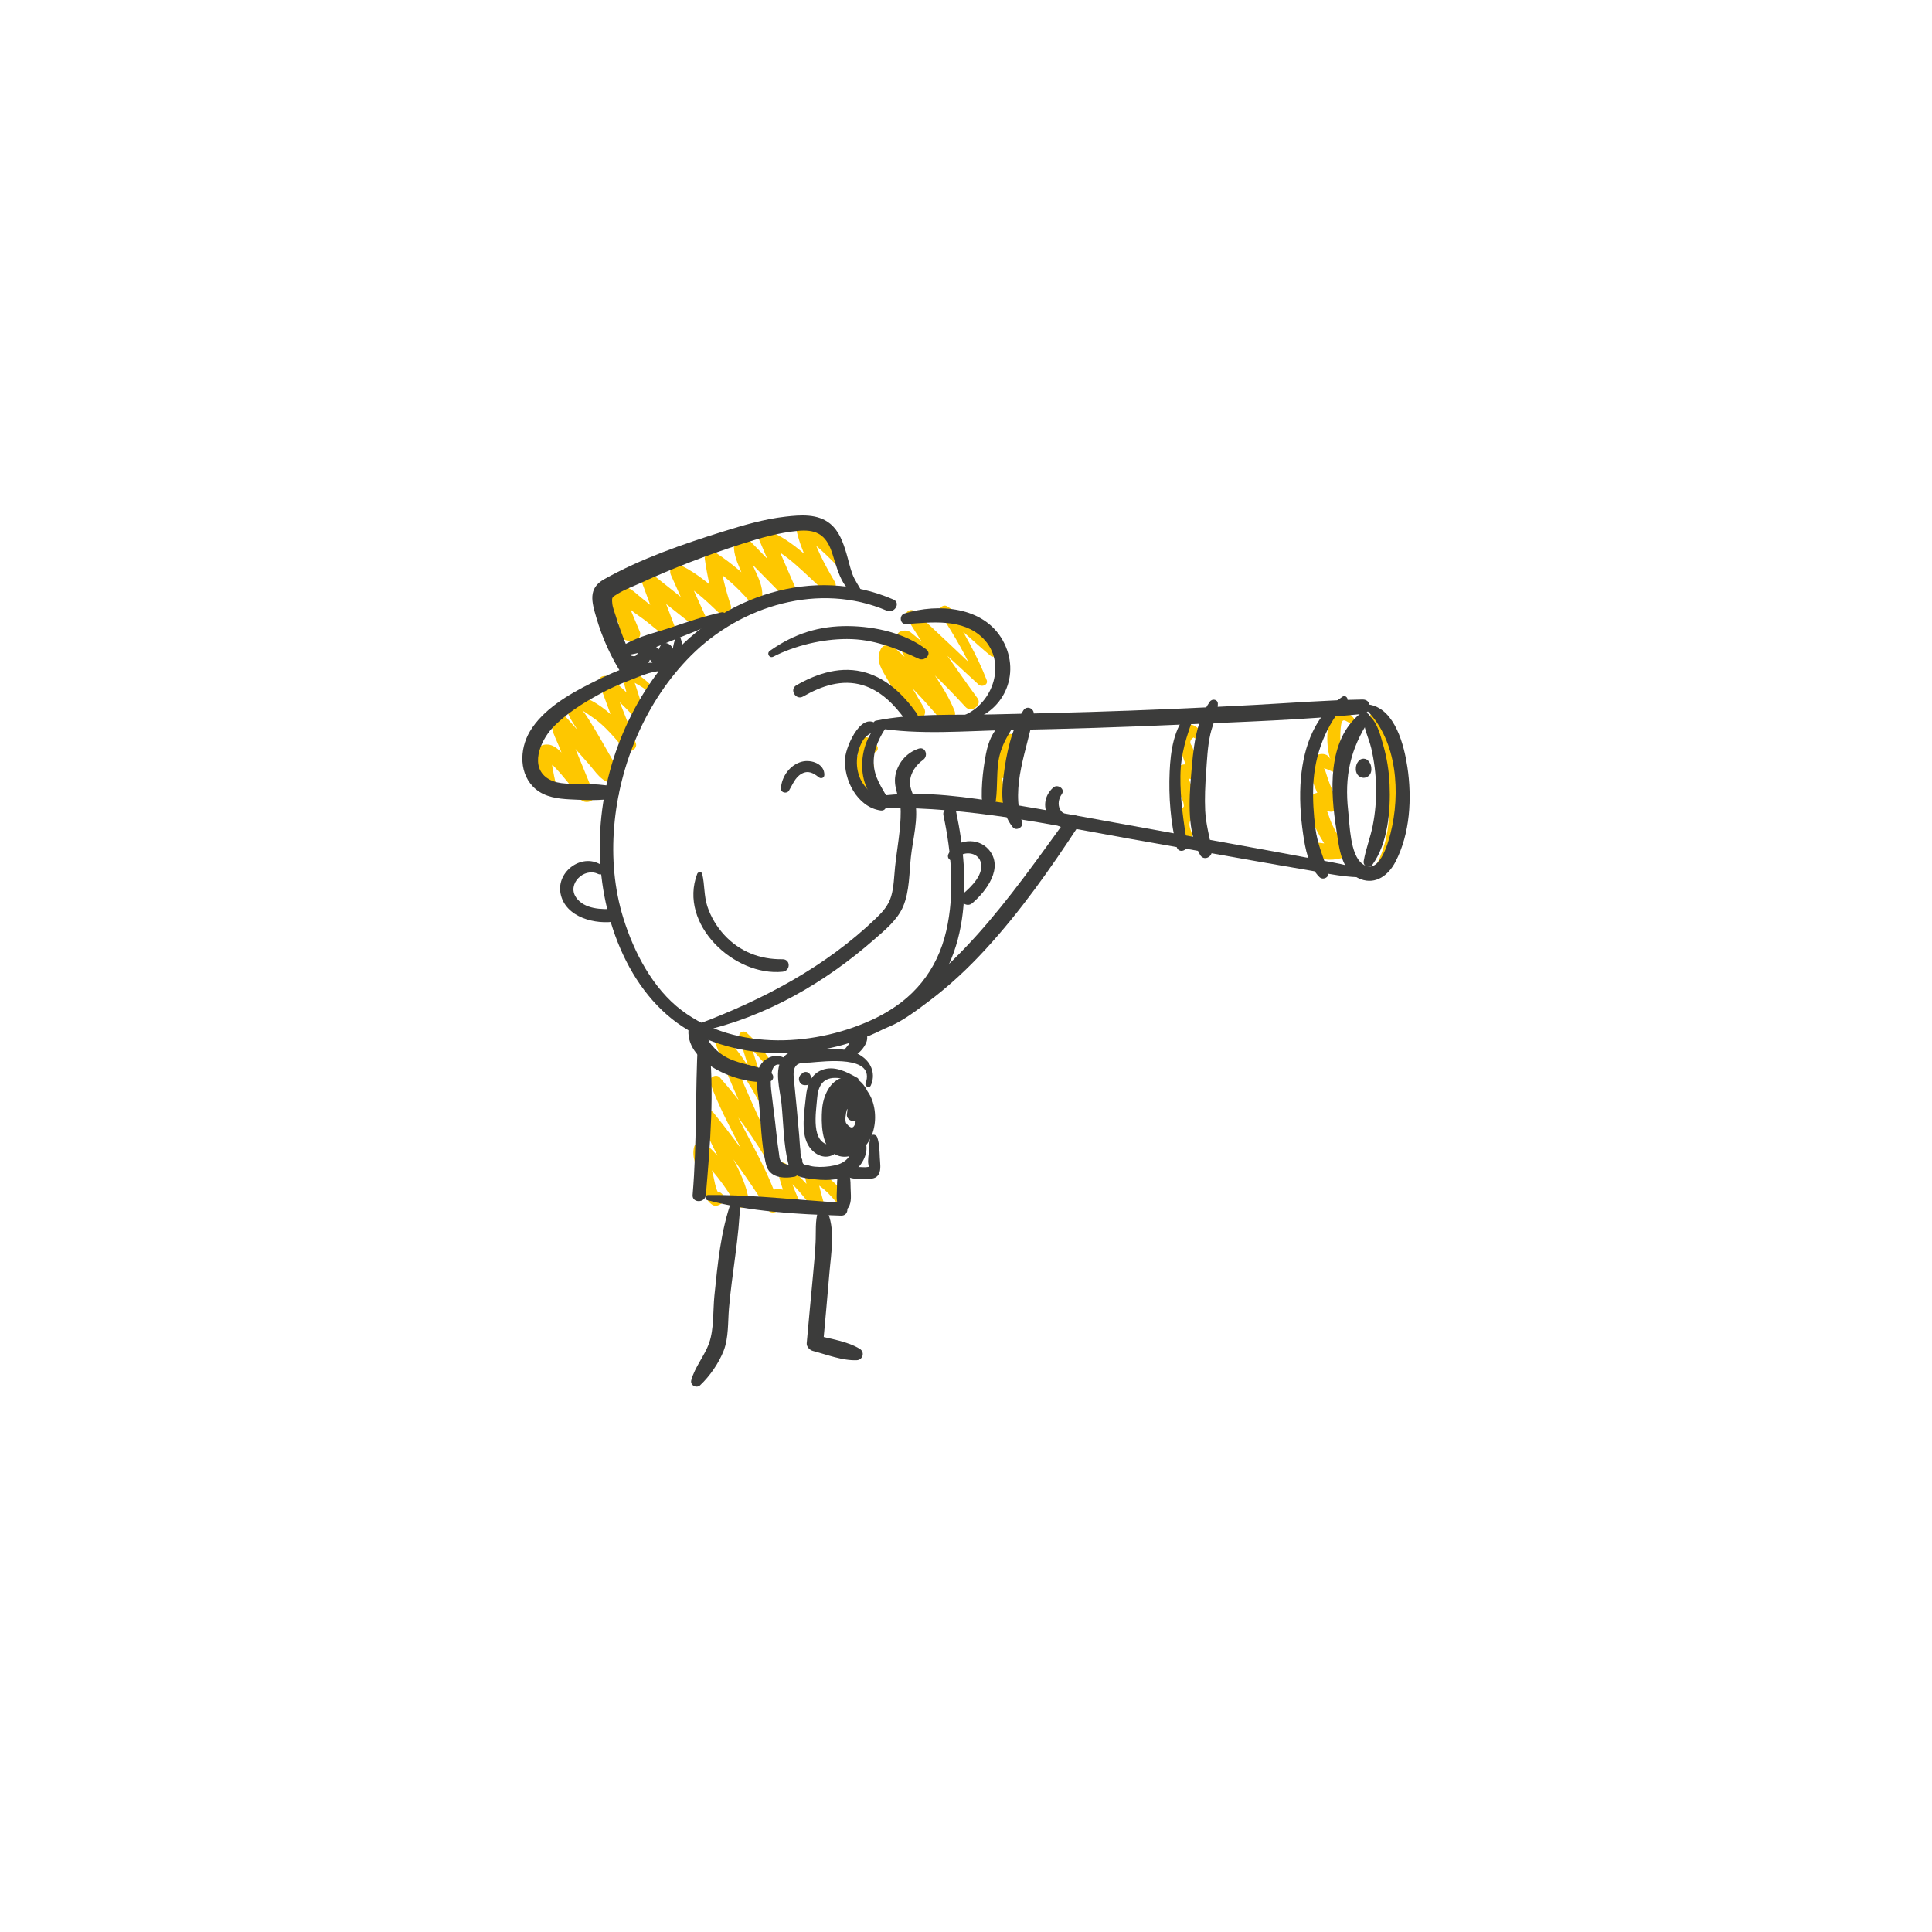 <?xml version="1.0" encoding="UTF-8"?>
<svg xmlns="http://www.w3.org/2000/svg" xmlns:xlink="http://www.w3.org/1999/xlink" version="1.1" id="Ebene_1" x="0px" y="0px" width="800px" height="800px" viewBox="0 0 800 800" xml:space="preserve">
<rect fill="none" width="800" height="800"></rect>
<g>
	<g>
		<path fill="#FEC700" d="M569.046,296.081c7.444,7.561,8.441,20,9.75,30.013c1.527,11.683,1.25,24.764-5.606,34.867    c-1.457,2.147-4.821,0.27-3.589-2.077c5.137-9.782,6.286-19.888,5.221-30.802c-0.91-9.325-1.462-22.628-7.519-30.313    C566.344,296.553,567.917,294.935,569.046,296.081L569.046,296.081z"></path>
	</g>
	<g>
		<path fill="#FEC700" d="M560.268,300.3c-3.49-2.115-4.654-3.612-5.105,1.135c-0.237,2.489-0.26,5.06,0.016,7.547    c0.327,2.939,2.581,7.02,0.128,9.543c-2.572,2.645-4.423,0.091-6.972-0.335c-0.762-0.127-0.055-0.449,0.444,0.973    c0.419,1.193,0.745,2.421,1.168,3.615c1.081,3.052,2.423,5.98,3.9,8.858c1.398,2.725-1.476,5.571-4.199,4.081    c-1.596-0.16-2.036-0.713-1.32-1.66c0.393-1.331,0.673-0.992,0.839,1.017c0.931,1.918,1.432,4.165,2.337,6.114    c1.561,3.364,3.503,6.472,5.691,9.459c1.264,1.726-0.071,4.278-1.967,4.744c-4.32,1.062-8.668,0.923-12.029-2.237    c-1.521-1.43-0.452-4.574,1.806-4.332c2.905,0.312,5.508,1.005,8.432,0.292c-0.656,1.581-1.312,3.163-1.967,4.744    c-3.889-5.333-9.332-13.832-9.192-20.785c0.143-7.108,6.421-4.871,10.456-2.538c-1.4,1.36-2.799,2.721-4.199,4.081    c-2.416-4.998-6.997-13.001-5.634-18.713c0.461-1.932,1.832-3.352,3.786-3.642c0.888-0.132,1.821-0.04,2.625,0.352    c1.51,0.736,2.155,3.193,1.576,1.686c-1.711-4.453-2.076-14.958,1.256-18.822c3.148-3.651,7.608,0.614,9.643,3.348    C562.474,299.747,561.148,300.833,560.268,300.3L560.268,300.3z"></path>
	</g>
	<g>
		<path fill="#FEC700" d="M494.23,305.351c-1.555,1.008-1.769,2.214-0.642,3.619c0.467,1.243,0.937,2.485,1.41,3.725    c0.946,2.482,1.905,4.958,2.87,7.433c0.706,1.81-1.456,3.84-3.229,3.178c0.871,0.326-2.727-0.937-2.364-1.152    c-0.201,0.119,1.318,3.984,1.42,4.263c0.885,2.424,2.607,5.003,2.907,7.595c0.167,1.441-0.058,2.92-1.153,4.01    c-0.537,0.535-1.72,0.658-2.158,1.167c-1.541,1.789-0.369,3.993,0.163,5.852c0.642,2.24-2.354,3.918-3.947,2.215    c-2.53-2.704-4.165-6.386-2.472-10.008c0.65-1.391,2.436-1.971,3-3.066c0.669-1.299,0.25,0.867,0.076-1.294    c-0.094-1.17-1.258-3.113-1.636-4.176c-1.046-2.935-3.331-7.638-1.002-10.556c2.556-3.202,6.282-0.977,9.168,0.41    c-1.296,0.968-2.592,1.937-3.888,2.905c-1.545-4.336-3.325-8.696-4.584-13.126c-0.636-2.239-1.059-4.583,0.573-6.542    c2.723-3.268,7.285-1.748,8.605,1.801C498.022,305.412,495.447,306.577,494.23,305.351L494.23,305.351z"></path>
	</g>
	<g>
		<path fill="#FEC700" d="M420.011,308.097c-0.904,0.907-1.807,1.814-2.711,2.721c0.169,0.842,0.338,1.684,0.507,2.526    c0.169,0.58,1.415,2.837,1.594,3.988c0.216,1.39,0.384,2.2-0.634,3.435c-1.825,2.214-4.685,1.583-6.742,0.055    c1.201-0.299,2.401-0.598,3.602-0.897c-1.775,2.511,1.324,9.592,1.349,12.703c0.016,1.996-3.004,2.928-3.926,1.022    c-2.076-4.293-5.077-11.967-1.986-16.365c0.747-1.062,2.405-1.781,3.602-0.897c-0.684,0.895-1.098,0.905-1.241,0.029    c-0.196-0.59-0.391-1.179-0.587-1.769c-0.315-1.134-0.638-2.605-0.646-3.825c-0.015-2.085,0.421-4.268,2.073-5.697    c2.29-1.979,6.501-1.792,7.163,1.576C421.593,307.542,420.9,308.347,420.011,308.097L420.011,308.097z"></path>
	</g>
	<g>
		<path fill="#FEC700" d="M360.969,311.016c-0.461-0.511-0.892-1.046-1.293-1.605c0.218,0.797,0.439,1.594,0.662,2.389    c0.447,1.592,0.907,3.18,1.373,4.767c0.712,2.426-1.939,3.798-3.903,2.916c-1.122-0.504-2.244-1.007-3.366-1.51    c1.397-0.784,2.793-1.567,4.19-2.351c0.327,3.473,1.692,6.412,2.791,9.671c0.748,2.216-2.147,3.325-3.633,2.038    c-3.378-2.925-4.588-7.349-4.741-11.704c-0.078-2.205,2.411-3.296,4.19-2.351c1.08,0.574,2.16,1.148,3.241,1.721    c-1.301,0.972-2.602,1.944-3.902,2.916c-0.68-3.003-3.445-9.226-0.438-11.706c2.935-2.42,6.039,0.325,7.222,3.026    C363.995,310.681,362.173,312.43,360.969,311.016L360.969,311.016z"></path>
	</g>
	<g>
		<path fill="#FEC700" d="M318.099,442.306c-3.49-4.404-7.225-8.547-11.478-12.226c1-0.561,1.999-1.122,2.999-1.683    c2.934,9.402,5.744,18.858,8.87,28.198c0.634,1.893-2.283,3.001-3.212,1.296c-5.253-9.643-10.885-18.972-19.042-26.47    c1.231-0.691,2.462-1.381,3.693-2.072c7.139,17.833,14.683,35.376,23.459,52.476c1.29,2.514-2.439,4.581-3.81,2.138    c-6.982-12.451-15.311-23.947-24.886-34.535c1.331-0.747,2.661-1.493,3.992-2.24c6.615,17.893,18.223,33.449,23.886,51.754    c0.895,2.894-3.248,4.307-4.758,1.92c-8.012-12.659-16.716-24.833-26.148-36.474c1.485-0.833,2.971-1.667,4.456-2.5    c2.626,12.671,12.129,22.46,13.983,35.439c0.424,2.965-4.093,3.66-5.387,1.403c-4.506-7.865-9.965-14.838-16.539-21.08    c1.618-0.411,3.235-0.821,4.853-1.232c-0.709,2.501,1.354,6.739,2.025,9.063c0.493,1.707,1.279,7.75,2.715,8.708    c-0.938-0.009-1.876-0.018-2.814-0.026c0.229-0.121,0.457-0.242,0.686-0.363c3.106-1.641,5.995,3.038,2.822,4.752    c-0.228,0.123-0.455,0.246-0.683,0.369c-0.842,0.455-1.986,0.515-2.814-0.026c-3.558-2.328-3.969-7.186-5.109-11.003    c-1.205-4.034-3.597-8.737-2.437-12.975c0.592-2.161,3.291-2.688,4.853-1.232c6.962,6.491,12.804,13.929,17.433,22.246    c-1.796,0.468-3.591,0.935-5.387,1.403c-1.603-12.312-10.861-21.969-13.34-34.096c-0.481-2.354,2.67-4.717,4.456-2.5    c9.681,12.016,18.656,24.541,26.873,37.603c-1.586,0.64-3.172,1.28-4.758,1.92c-5.592-18.254-17.079-33.917-23.472-51.863    c-0.798-2.241,2.474-3.961,3.992-2.24c9.692,10.982,18.119,22.914,25.316,35.67c-1.27,0.713-2.54,1.425-3.81,2.138    c-8.948-17.323-17.226-35.165-23.909-53.496c-0.79-2.166,2.235-3.495,3.693-2.072c8.148,7.957,13.494,17.917,18.952,27.793    c-1.071,0.432-2.141,0.864-3.212,1.296c-3.181-9.344-6.303-18.662-8.941-28.179c-0.494-1.784,1.734-2.849,2.999-1.683    c4.296,3.96,7.917,8.2,10.849,13.263C320.677,442.04,318.964,443.398,318.099,442.306L318.099,442.306z"></path>
	</g>
	<g>
		<path fill="#FEC700" d="M349.118,499.977c-2.485-1.373-4.041-3.78-6.041-5.763c-2.604-2.583-5.536-4.585-8.74-6.339    c1.215-0.908,2.43-1.816,3.645-2.724c0.867,5.023,2.233,9.829,3.648,14.717c0.768,2.651-2.863,3.807-4.278,1.726    c-4.238-6.233-9.305-11.731-14.942-16.715c1.192-0.669,2.384-1.338,3.576-2.006c1.168,5.182,2.913,10.01,5.195,14.809    c1.294,2.721-2.242,4.529-3.976,2.231c-1.843-2.442-4.257-3.427-6.917-4.538c-1.636-0.683-0.573-2.788,0.786-2.932    c4.369-0.461,7.566,1.932,10.108,5.239c-1.325,0.744-2.65,1.487-3.976,2.231c-2.481-5.099-4.208-10.404-5.344-15.958    c-0.439-2.148,1.963-3.39,3.576-2.006c6.042,5.184,11.215,11.001,15.959,17.377c-1.426,0.575-2.852,1.151-4.278,1.726    c-1.874-4.713-3.03-9.661-3.931-14.643c-0.383-2.119,1.666-3.786,3.645-2.723c5.332,2.863,13.683,8.731,13.7,15.498    C350.535,499.912,349.733,500.316,349.118,499.977L349.118,499.977z"></path>
	</g>
	<g>
		<path fill="#FEC700" d="M410.283,271.624c-6.847-5.593-12.869-11.826-20.197-16.891c0.984-0.956,1.967-1.912,2.951-2.868    c5.861,9.662,11.439,19.161,15.528,29.734c0.773,1.999-2.024,3.08-3.342,1.875c-9.876-9.028-19.662-18.153-29.467-27.258    c1.147-0.854,2.293-1.707,3.44-2.561c8.942,11.505,16.96,23.687,25.551,35.448c2.11,2.888-2.581,6.212-4.923,3.665    c-8.637-9.392-17.519-18.226-27.546-26.152c1.922-1.078,3.843-2.157,5.765-3.235c4.278,11.134,12.866,19.901,17.239,31.035    c1.297,3.303-3.788,5.975-5.975,3.353c-7.387-8.857-15.396-17.104-24.033-24.746c1.871-0.218,3.742-0.436,5.613-0.655    c-0.799,1.677,4.714,8.832,5.6,10.341c2.024,3.446,4.048,6.892,6.072,10.338c2.326,3.96-3.871,7.326-6.15,3.451    c-3.315-5.637-6.673-11.25-9.945-16.911c-2.132-3.688-3.711-6.692-1.759-10.794c1.042-2.19,4.071-2.019,5.613-0.655    c8.64,7.639,16.654,15.882,24.045,24.735c-1.992,1.118-3.983,2.235-5.975,3.353c-4.356-11.075-12.81-19.899-16.996-31.098    c-1.344-3.596,3.449-5.099,5.765-3.235c9.83,7.915,19.204,16.71,27.099,26.585c-1.641,1.222-3.282,2.443-4.923,3.665    c-7.895-12.171-16.394-23.952-23.921-36.362c-1.32-2.176,1.686-4.207,3.44-2.561c9.75,9.154,19.519,18.288,29.198,27.518    c-1.114,0.625-2.228,1.25-3.342,1.875c-3.827-10.112-9.664-19.528-15.407-28.65c-1.147-1.822,1.166-3.994,2.951-2.868    c7.659,4.832,15.52,11.049,19.911,19.131C412.847,271.477,411.291,272.447,410.283,271.624L410.283,271.624z"></path>
	</g>
	<g>
		<path fill="#FEC700" d="M347.825,235.461c-5.269-5.442-10.512-10.557-16.814-14.82c1.417-1.059,2.835-2.118,4.252-3.177    c1.909,8.473,6.043,15.932,10.371,23.376c1.768,3.04-2.225,5.57-4.664,3.472c-7.357-6.327-15.391-15.59-24.626-19.007    c1.113-1.425,2.226-2.849,3.339-4.274c3.25,7.503,6.493,15.008,9.751,22.508c1.292,2.975-2.2,6.142-4.765,3.547    c-6.616-6.694-13.217-13.401-19.809-20.119c1.742-0.442,3.484-0.885,5.226-1.327c-1.08,7.233,5.961,13.547,5.548,21.073    c-0.138,2.519-3.489,4.334-5.374,2.158c-4.988-5.759-10.531-10.702-16.913-14.878c1.48-1.106,2.96-2.212,4.44-3.317    c1.015,6.772,2.598,13.359,4.763,19.855c1.023,3.07-3.104,4.933-5.203,2.92c-5.67-5.437-11.328-10.68-18.416-14.226    c1.379-1.34,2.757-2.68,4.136-4.02c3.102,6.852,6.207,13.702,9.311,20.553c1.483,3.273-2.109,5.757-4.837,3.601    c-6.925-5.473-13.847-10.949-20.769-16.426c1.742-0.978,3.485-1.955,5.227-2.933c2.425,6.451,4.907,12.88,7.341,19.327    c1.272,3.369-3.239,4.779-5.405,3.033c-2.183-1.76-4.366-3.52-6.549-5.28c-2.151-1.734-5.815-3.728-7.368-5.94    c-0.475-0.677-1.957-3.722-0.324-2.013c0.757,0.792,1.182,2.809,1.612,3.831c1.209,2.873,2.418,5.746,3.627,8.619    c0.779,1.851-1.189,4.175-3.089,4.006c-2.71-0.241-4.384-0.891-6.254-2.967c-2.611-2.899,1.278-6.28,4.165-4.033    c0.668,0.21,1.335,0.42,2.003,0.63c-1.03,1.335-2.059,2.671-3.089,4.007c-1.659-3.985-11.017-18.665-2.391-20.462    c3.543-0.738,6.674,2.661,9.119,4.626c4.371,3.515,8.742,7.03,13.113,10.545c-1.802,1.011-3.604,2.022-5.405,3.033    c-2.391-6.456-4.735-12.929-7.136-19.381c-1.218-3.272,3.124-4.608,5.227-2.933c6.901,5.496,13.802,10.993,20.7,16.493    c-1.612,1.2-3.225,2.401-4.837,3.601c-3.075-6.867-6.149-13.735-9.226-20.601c-1.241-2.771,1.337-5.393,4.136-4.02    c7.567,3.712,13.723,9.3,19.782,15.063c-1.734,0.973-3.469,1.946-5.203,2.92c-2.194-6.771-3.71-13.619-4.714-20.661    c-0.327-2.293,2.82-3.697,4.552-2.554c6.76,4.459,12.901,9.652,18.324,15.672c-1.791,0.719-3.583,1.438-5.374,2.158    c0.421-8.146-6.579-14.219-5.29-22.697c0.363-2.386,3.744-2.845,5.226-1.327c6.574,6.735,13.138,13.478,19.687,20.236    c-1.69,0.948-3.379,1.896-5.069,2.844c-3.217-7.516-6.448-15.027-9.673-22.539c-0.874-2.036,1.691-4.309,3.639-3.581    c10.524,3.933,18.934,13.4,27.312,20.591c-1.555,1.157-3.109,2.315-4.664,3.472c-4.592-7.88-8.992-15.766-10.837-24.786    c-0.461-2.252,2.054-4.728,4.252-3.177c6.687,4.716,12.69,10.428,16.727,17.605C351.638,235.119,349.245,236.929,347.825,235.461    L347.825,235.461z"></path>
	</g>
	<g>
		<path fill="#FEC700" d="M270.092,287.695c-3.411-3.018-7.569-5.295-11.738-7.093c1.007-0.752,2.013-1.504,3.02-2.257    c1.794,5.349,3.498,10.728,5.231,16.097c0.758,2.351-2.434,3.934-4.061,2.279c-4.253-4.326-8.457-8.704-13.307-12.376    c1.236-0.923,2.472-1.847,3.707-2.77c3.505,8.663,6.922,17.356,10.313,26.064c1.013,2.6-2.99,4.723-4.711,2.643    c-2.516-3.04-5.044-6.088-7.873-8.847c-1.619-1.578-3.325-3.056-5.202-4.321c-0.57-0.384-4.054-2.957-4.433-2.848    c1.118-0.321,14.291,23.515,15.55,25.586c1.208,1.987-0.372,4.281-2.539,4.373c-4.659,0.199-7.558-4.855-10.311-7.941    c-4.55-5.101-9.078-10.223-13.615-15.335c1.199,0.165,2.398,0.329,3.597,0.494c1.549-1.063,2.548,3.767,3.181,5.309    c0.945,2.305,1.89,4.61,2.836,6.915c2.025,4.939,4.051,9.879,6.076,14.818c1.397,3.407-3.807,4.871-5.609,2.264    c-3.253-4.706-6.775-9.179-10.73-13.318c-0.916-0.959-1.85-1.9-2.803-2.823c1.869-1.438,2.528-0.588,1.976,2.55    c0.466,2.659,0.998,5.309,1.599,7.94c0.76,3.326-3.873,4.354-5.048,1.324c-1.453-3.746-7.284-18.86,1.809-18.104    c3.609,0.3,6.658,4.701,8.833,7.102c3.518,3.883,6.717,8.026,9.666,12.355c-1.87,0.755-3.74,1.509-5.609,2.264    c-2.918-7.258-5.836-14.516-8.754-21.774c-1.58-3.93-4.805-8.832-0.421-11.871c1.01-0.7,2.791-0.406,3.597,0.494    c3.36,3.751,6.72,7.502,10.08,11.253c1.44,1.608,2.88,3.215,4.316,4.827c0.921,1.035,3.744,5.463,5.256,5.405    c-0.846,1.458-1.693,2.916-2.539,4.373c-4.225-7.024-8.45-14.048-12.674-21.073c-1.927-3.204-6.357-8.477-2.311-11.86    c3.732-3.12,9.458,0.69,12.607,2.907c5.291,3.726,9.436,8.713,13.483,13.699c-1.57,0.881-3.141,1.762-4.711,2.644    c-3.3-8.721-6.571-17.447-9.756-26.21c-0.966-2.658,2.516-3.72,4.228-2.372c4.953,3.9,9.374,8.323,13.687,12.91    c-1.354,0.76-2.708,1.519-4.061,2.279c-1.518-5.425-3.064-10.842-4.519-16.284c-0.485-1.814,1.473-3.039,3.02-2.257    c4.555,2.304,7.93,5.189,11.39,8.899C272.889,287.186,271.244,288.714,270.092,287.695L270.092,287.695z"></path>
	</g>
	<g>
		<path fill="#3C3C3B" d="M395.94,336.247c5.918,27.875,6.505,63.569-18.55,82.623c-23.608,17.952-60.061,22.752-87.175,10.412    c-27.737-12.623-40.82-45.994-41.799-74.843c-0.989-29.131,9.158-58.892,28.067-81.101c22.669-26.626,60.406-39.397,93.435-25.104    c3.245,1.404,0.43,5.969-2.747,4.612c-27.816-11.874-60.238-2.219-81.017,18.59c-18.535,18.561-29.667,44.818-31.837,70.829    c-1.067,12.794,0,25.745,3.827,38.03c4.383,14.07,12.146,28.984,24.069,38.026c22.6,17.137,56.319,15.061,80.73,3.065    c15.151-7.446,25.094-19.447,28.883-35.933c3.595-15.64,2.137-32.271-1.164-47.82C389.934,334.209,395.224,332.876,395.94,336.247    L395.94,336.247z"></path>
	</g>
	<g>
		<path fill="#3C3C3B" d="M329.776,283.742c8.792-5.057,18.904-8.223,28.95-5.167c8.922,2.714,15.577,9.403,20.863,16.811    c2.051,2.874-2.738,5.447-4.731,2.655c-4.418-6.192-10.056-11.992-17.519-14.291c-8.686-2.675-17.222,0.301-24.794,4.656    C329.549,290.13,326.714,285.504,329.776,283.742L329.776,283.742z"></path>
	</g>
	<g>
		<path fill="#3C3C3B" d="M293.483,430.956c2.464,20.901,0.583,42.927-1.202,63.824c-0.294,3.447-5.775,3.434-5.483,0.005    c1.819-21.297,1.049-42.538,2.196-63.825C289.15,428.066,293.157,428.187,293.483,430.956L293.483,430.956z"></path>
	</g>
	<g>
		<path fill="#3C3C3B" d="M293.193,494.825c18.335-0.186,36.716,2.064,55.022,3.163c3.466,0.208,3.632,5.483,0.073,5.368    c-18.457-0.595-37.475-1.584-55.362-6.389C291.719,496.642,291.929,494.838,293.193,494.825L293.193,494.825z"></path>
	</g>
	<g>
		<path fill="#3C3C3B" d="M247.578,361.85c-5.738-2.747-12.931,4.21-9.005,9.811c3.404,4.857,10.669,5.049,15.931,4.635    c2.973-0.234,3.777,4.619,0.762,5.178c-8.59,1.591-21.221-1.571-23.155-11.464c-1.843-9.429,9.483-17.331,17.425-11.447    C251.544,360.052,249.861,362.942,247.578,361.85L247.578,361.85z"></path>
	</g>
	<g>
		<path fill="#3C3C3B" d="M392.76,353.544c3.1-6.244,12.183-6.943,16.643-1.751c6.421,7.476-0.992,17.222-6.829,22.213    c-2.601,2.224-6.553-1.553-3.88-3.839c3.528-3.017,9.047-8.255,7.297-13.477c-1.35-4.029-7.39-4.374-9.85-1.19    C394.666,357.409,391.63,355.818,392.76,353.544L392.76,353.544z"></path>
	</g>
	<g>
		<path fill="#3C3C3B" d="M318.78,269.495c10.005-7.054,20.345-10.418,32.695-10.248c10.905,0.15,23.362,2.897,32.122,9.701    c2.44,1.895-0.697,4.95-3.062,3.868c-9.873-4.517-18.753-8.217-29.849-8.213c-10.102,0.003-21.473,2.668-30.469,7.311    C318.6,272.749,317.3,270.538,318.78,269.495L318.78,269.495z"></path>
	</g>
	<g>
		<path fill="#3C3C3B" d="M290.772,361.876c1.063,4.438,0.682,8.996,2.115,13.397c1.422,4.366,3.957,8.559,7.07,11.924    c6.356,6.873,14.792,10.141,24.053,10.004c3.433-0.051,3.392,4.83,0.07,5.167c-20.057,2.035-43.262-19.67-35.391-40.499    C289.035,360.953,290.507,360.771,290.772,361.876L290.772,361.876z"></path>
	</g>
	<g>
		<path fill="#3C3C3B" d="M362.791,303.357c-1.844-0.762-4.597,1.793-5.449,3.19c-0.881,1.444-1.543,3.058-1.967,4.694    c-0.787,3.038-0.756,6.276,0.131,9.291c1.659,5.634,6.088,8.465,10.531,11.767c1.717,1.276,0.695,3.596-1.395,3.303    c-9.674-1.357-15.459-12.84-14.696-21.761c0.441-5.158,7.384-20.984,14.225-12.826    C364.975,301.971,364.24,303.956,362.791,303.357L362.791,303.357z"></path>
	</g>
	<g>
		<path fill="#3C3C3B" d="M362.692,298.406c15.648-3.125,32.08-2.234,47.98-2.583c13.476-0.296,26.951-0.604,40.424-1.01    c22.751-0.687,45.489-1.686,68.218-2.908c14.953-0.804,29.916-1.99,44.889-2.254c3.967-0.07,3.921,5.583,0.081,5.972    c-24.602,2.49-49.491,3.25-74.191,4.362c-24.173,1.089-48.363,1.854-72.556,2.311c-18.073,0.341-36.941,2.124-54.819-0.911    C361.197,301.127,361.196,298.705,362.692,298.406L362.692,298.406z"></path>
	</g>
	<g>
		<path fill="#3C3C3B" d="M566.023,363.187c-7.99,0.444-16.327-1.521-24.177-2.837c-7.858-1.317-15.703-2.706-23.551-4.083    c-16.76-2.941-33.514-5.906-50.264-8.906c-33.605-6.018-66.812-13.177-101.092-12.8c-3.504,0.039-3.454-4.914-0.071-5.267    c16.643-1.736,33.819,0.781,50.238,3.446c16.777,2.723,33.484,5.916,50.212,8.921c16.742,3.007,33.479,6.041,50.21,9.107    c8.541,1.565,17.085,3.113,25.614,4.743c7.784,1.488,16.086,2.577,23.398,5.744C567.576,361.702,566.962,363.135,566.023,363.187    L566.023,363.187z"></path>
	</g>
	<g>
		<path fill="#3C3C3B" d="M567.337,291.818c10.466,2.067,14.122,17.047,15.435,25.786c1.93,12.836,1.157,27.552-4.937,39.263    c-2.835,5.448-8.085,9.548-14.365,7.19c-8.228-3.089-8.899-12.892-10.075-20.303c-2.483-15.652-4.011-37.035,9.842-48.247    c1.86-1.505,5.209,0.452,3.666,2.799c-7.803,11.863-10.228,23.266-8.649,37.413c0.647,5.791,0.758,18.115,5.83,21.953    c6.829,5.168,10.579-8.125,11.693-12.508c4.215-16.586,2.886-38.393-9.804-51.031    C564.922,293.087,566.014,291.557,567.337,291.818L567.337,291.818z"></path>
	</g>
	<g>
		<path fill="#3C3C3B" d="M566.35,295.816c3.855,2.794,5.153,8.282,6.414,12.688c1.537,5.368,2.407,10.85,2.644,16.428    c0.451,10.597-0.697,24.257-7.108,33.112c-1.29,1.782-3.985,0.699-3.611-1.498c0.842-4.953,2.739-9.665,3.724-14.6    c1.054-5.279,1.511-10.689,1.398-16.071c-0.113-5.388-0.782-10.823-2.006-16.071c-0.985-4.223-3.525-8.743-3.05-13.094    C564.833,296,565.632,295.296,566.35,295.816L566.35,295.816z"></path>
	</g>
	<g>
		<path fill="#3C3C3B" d="M398.971,296.264c12.396-4.934,18-22.008,8.085-31.958c-8.28-8.309-21.207-6.659-31.817-5.884    c-2.642,0.193-3.07-3.681-0.65-4.419c13.884-4.237,32.75-2.933,40.615,11.137c7.922,14.173,0.134,30.706-15.502,33.685    C397.986,299.152,397.365,296.904,398.971,296.264L398.971,296.264z"></path>
	</g>
	<g>
		<path fill="#3C3C3B" d="M276.446,278.162c-4.821-1.235-10.784,1.647-15.263,3.339c-4.408,1.665-8.69,3.598-12.831,5.849    c-6.974,3.791-14.258,8.324-19.7,14.177c-4.904,5.274-9.694,16.378-1.291,21.159c4.1,2.333,9.791,1.771,14.333,1.894    c4.277,0.116,8.479,0.293,12.678,1.183c2.372,0.503,2.591,4.452,0.043,4.857c-6.061,0.962-12.293,0.715-18.408,0.386    c-4.952-0.267-10.175-0.903-14.129-4.2c-7.069-5.893-6.885-16.485-2.495-23.903c5.397-9.118,16.066-15.369,25.274-19.966    c9.004-4.494,22.437-11.292,32.498-7.429C278.805,276.143,278.235,278.621,276.446,278.162L276.446,278.162z"></path>
	</g>
	<g>
		<path fill="#3C3C3B" d="M355.84,246.359c-7.979-1.286-9.497-13.252-11.958-19.248c-2.575-6.273-6.757-7.907-13.425-7.302    c-7.94,0.721-15.736,2.987-23.299,5.413c-14.285,4.582-28.322,9.956-41.962,16.202c-3.026,1.385-6.412,2.601-9.243,4.351    c-2.575,1.593-2.668,1.397-2.416,4.123c0.163,1.768,1.085,4.004,1.608,5.694c2.237,7.239,5.193,14.234,8.45,21.068    c1.801,3.779-3.368,6.659-5.647,3.169c-4.875-7.465-8.521-15.557-11.033-24.116c-1.892-6.445-3.511-12.057,3.176-15.823    c15.146-8.529,32.689-14.603,49.227-19.768c8.48-2.648,17.066-5.171,25.919-6.18c6.196-0.706,13.352-1.306,18.507,2.913    c3.754,3.072,5.406,7.833,6.746,12.33c0.826,2.773,1.421,5.631,2.405,8.354c0.993,2.749,2.672,4.917,3.997,7.472    C357.291,245.783,356.632,246.487,355.84,246.359L355.84,246.359z"></path>
	</g>
	<g>
		<path fill="#3C3C3B" d="M299.834,255.78c-6.107,3.382-12.695,5.956-19.188,8.496c-6.282,2.457-13.352,5.929-20.048,6.814    c-2.456,0.325-4.327-2.762-1.832-4.248c5.672-3.378,12.93-4.956,19.173-7.058c6.876-2.315,13.829-4.714,20.926-6.251    C300.185,253.246,301.126,255.064,299.834,255.78L299.834,255.78z"></path>
	</g>
	<g>
		<path fill="#3C3C3B" d="M281.857,264.357c0.956,2.857,1.093,5.73,1.291,8.724c0.114,1.727-1.683,2.7-3.169,2.39    c-3.03-0.632-5.285-2.404-6.58-5.216c1.577,0.015,3.154,0.03,4.73,0.046c-0.824,1.757-1.103,3.434-1.115,5.363    c-0.016,2.715-3.992,3.923-5.3,1.38c-1.425-2.769-3.208-4.926-5.797-6.675c1.428-0.801,2.856-1.603,4.285-2.404    c-0.267,3.238-0.816,6.71-3.884,8.487c-2.597,1.504-5.511,0.981-7.099-1.562c-1.039-1.665,0.697-3.854,2.562-3.279    c2.335,0.72,2.582-2.085,2.713-3.641c0.167-1.988,2.36-3.709,4.285-2.404c3.369,2.285,5.984,5.088,7.846,8.723    c-1.767,0.46-3.534,0.92-5.3,1.38c0.023-2.929,0.729-5.512,2.068-8.11c1.179-2.287,4.2-1.254,5.004,0.679    c0.565,1.326,1.519,2.146,2.862,2.458c-1.056,0.797-2.113,1.593-3.169,2.39c0.304-2.995,0.519-5.902,1.585-8.737    C280.06,263.323,281.492,263.268,281.857,264.357L281.857,264.357z"></path>
	</g>
	<g>
		<path fill="#3C3C3B" d="M504.286,291.397c-0.008,4.432-2.158,8.389-3.119,12.658c-1.159,5.146-1.363,10.641-1.744,15.893    c-0.378,5.21-0.627,10.465-0.382,15.688c0.266,5.657,1.85,10.864,2.734,16.387c0.447,2.794-3.284,4.709-4.849,1.957    c-5.358-9.426-4.601-22.637-3.709-33.043c0.881-10.271,1.605-21.71,7.776-30.421C501.933,289.189,504.289,289.578,504.286,291.397    L504.286,291.397z"></path>
	</g>
	<g>
		<path fill="#3C3C3B" d="M428.022,295.921c-2.604,14.405-9.663,29.758-4.781,44.451c0.704,2.119-2.424,3.938-3.862,2.167    c-4.966-6.118-4.738-13.882-3.811-21.366c1.123-9.068,3.217-19.208,8.183-27.023C425.174,291.912,428.476,293.41,428.022,295.921    L428.022,295.921z"></path>
	</g>
	<g>
		<path fill="#3C3C3B" d="M367.581,300.176c-3.209,4.67-5.892,9.771-5.803,15.589c0.093,6.122,3.402,10.306,6.156,15.426    c0.851,1.581-0.909,3.377-2.5,2.43c-12.003-7.145-10.422-27.432-0.198-35.235C366.419,297.483,368.62,298.664,367.581,300.176    L367.581,300.176z"></path>
	</g>
	<g>
		<path fill="#3C3C3B" d="M566.853,315.395c-0.051-0.085-0.335-0.408-0.105-0.152c0.354,0.394,0.569,0.804,0.766,1.29    c0.161,0.398,0.238,0.782,0.302,1.21c0.18,1.22-0.105,2.72-1.102,3.55c-1.28,1.066-2.884,1.041-4.154-0.047    c-0.982-0.841-1.265-2.288-1.112-3.51c0.05-0.397,0.112-0.754,0.257-1.124c0.161-0.41,0.305-0.772,0.579-1.118    c0.077-0.137,0.175-0.253,0.295-0.348c0.143-0.126,0.088-0.057-0.168,0.207C563.415,313.711,565.867,313.76,566.853,315.395    L566.853,315.395z"></path>
	</g>
	<g>
		<path fill="#3C3C3B" d="M352.171,445.687c5.145,3.16,8.656,6.744,9.825,13.01c0.99,5.305-0.016,11.402-3.502,15.651    c-3.212,3.915-8.979,6.401-13.485,3.112c-4.886-3.566-4.988-12.622-4.604-18.014c0.387-5.44,3.148-12.199,9.121-13.398    c6.114-1.226,9.743,4.34,10.99,9.523c1.243,5.167,1.777,12.497-2.591,16.47c-4.189,3.811-10.534,1.874-13.109-2.807    c-2.748-4.995-1.941-14.386,4.035-16.695c7.135-2.757,9.177,5.478,7.086,10.434c-1.072,2.541-5.417,1.191-5.274-1.413    c0.014-0.255,0.54-3.551-0.018-1.932c-0.31,0.9-0.978,4.519-0.21,5.515c3.681,4.772,4.071-1.806,4.085-2.886    c0.018-1.359-0.173-2.804-0.431-4.132c-0.591-3.039-3.189-7.463-5.68-2.985c-1.642,2.952-1.608,6.709-1.534,9.982    c0.082,3.636,0.972,11.808,7.228,5.887c2.102-1.99,2.882-5.394,3.003-8.168c0.228-5.198-2.181-11.939-6.446-15.245    C349.529,446.718,350.997,444.966,352.171,445.687L352.171,445.687z"></path>
	</g>
	<g>
		<path fill="#3C3C3B" d="M354.084,448.483c-2.651-1.073-5.41-2.198-8.324-2.167c-5.408,0.058-7.044,3.846-7.405,8.545    c-0.447,5.819-2.79,18.562,5.583,19.303c1.995,0.177,3.187,2.857,1.128,3.982c-4.082,2.23-8.601-0.479-10.63-4.377    c-2.88-5.535-1.294-13.787-0.717-19.703c0.444-4.55,1.934-9.197,6.564-10.986c5.2-2.009,10.257,0.727,14.718,3.231    C356.162,446.963,355.378,449.007,354.084,448.483L354.084,448.483z"></path>
	</g>
	<g>
		<path fill="#3C3C3B" d="M358.411,448.637c4.303-11.951-17.045-9.118-22.943-8.676c-1.646,0.123-4.225-0.122-5.529,1.007    c-1.555,1.347-1.408,3.858-1.235,5.632c0.402,4.124,0.816,8.246,1.22,12.369c0.37,3.778,0.703,7.556,1.016,11.339    c0.169,2.046,0.248,4.149,0.512,6.185c-0.056,1.335,0.198,2.605,0.762,3.811c-0.071,1.475,0.559,2.135,1.89,1.98    c3.441,1.629,11.358,0.903,14.466-0.755c3.764-2.009,4.477-5.186,4.607-9.156c0.078-2.383,3.14-3.089,4.404-1.147    c2.686,4.124,0.571,9.395-2.628,12.647c-4.665,4.744-11.379,5.163-17.642,4.442c-4.857-0.559-9.446-0.897-10.823-6.177    c-2.066-7.919-2.065-17.091-2.895-25.224c-0.559-5.477-3.304-14.206,0.664-18.969c3.621-4.346,10.362-3.785,15.394-3.738    c5.777,0.054,12.474-0.253,17.407,3.292c3.991,2.868,5.542,7.549,3.489,12.023C360.015,450.68,357.974,449.852,358.411,448.637    L358.411,448.637z"></path>
	</g>
	<g>
		<path fill="#3C3C3B" d="M324.681,441.718c-6.179-4.109-5.671,6.585-5.363,9.416c0.473,4.347,1.061,8.685,1.591,13.025    c0.529,4.328,0.889,8.722,1.585,13.025c0.322,1.987,0.103,3.474,1.833,4.434c1.415,0.785,3.575,0.746,5.175,1.564    c1.677,0.857,1.382,3.71-0.527,4.072c-4.787,0.91-10.433,0.334-11.744-4.98c-2.097-8.503-2.105-18.084-3.101-26.793    c-0.613-5.355-2.331-12.885,2.804-16.677c3.115-2.3,7.413-2.261,9.664,1.051C327.383,441.012,325.809,442.468,324.681,441.718    L324.681,441.718z"></path>
	</g>
	<g>
		<path fill="#3C3C3B" d="M318.811,447.734c-11.218,2.061-34.711-6.983-33.737-21.202c0.163-2.383,3.035-3.041,4.373-1.139    c3.627,5.158,5.902,9.638,11.833,12.661c5.707,2.908,12.523,2.99,17.978,6.221C320.592,445.064,320.505,447.423,318.811,447.734    L318.811,447.734z"></path>
	</g>
	<g>
		<path fill="#3C3C3B" d="M348.689,435.955c1.038-1.604,2.454-2.882,3.457-4.522c0.976-1.595,2.008-4.19,4.02-4.6    c0.691-0.141,1.632-0.043,2.108,0.565c1.879,2.397,0.169,5.503-1.622,7.475c-1.709,1.883-3.856,3.411-6.412,3.693    C348.928,438.712,348.005,437.012,348.689,435.955L348.689,435.955z"></path>
	</g>
	<g>
		<path fill="#3C3C3B" d="M363.219,470.894c0.92,2.626,0.977,5.63,1.091,8.392c0.087,2.118,0.646,5.025-0.458,6.954    c-1.047,1.829-2.901,1.874-4.801,1.9c-2.575,0.035-5.399,0.217-7.839-0.701c-1.764-0.664-1.845-2.895-0.032-3.562    c1.502-0.552,3.069-0.618,4.663-0.642c0.944-0.014,2.214,0.198,3.141,0.025c1.256-0.235,0.854,0.213,0.595-1.102    c-0.335-1.699,0.139-4.006,0.236-5.735c0.105-1.871,0.114-3.721,0.593-5.538C360.789,469.44,362.769,469.609,363.219,470.894    L363.219,470.894z"></path>
	</g>
	<g>
		<path fill="#3C3C3B" d="M350.516,484.062c1.661,2.485,1.667,4.797,1.703,7.775c0.033,2.715,0.589,5.867-0.958,8.232    c-0.897,1.372-2.85,1.333-3.731-0.036c-1.532-2.38-0.997-5.471-0.964-8.19c0.035-2.953,0.024-5.336,1.7-7.803    C348.826,483.215,349.965,483.237,350.516,484.062L350.516,484.062z"></path>
	</g>
	<g>
		<path fill="#3C3C3B" d="M335.384,444.847c0.143,0.242,0.256,0.496,0.355,0.761c0.074,0.198,0.305,0.589-0.056-0.076    c0.398,0.734,0.465,1.499,0.141,2.269c-0.285,0.677-0.921,1.373-1.697,1.485c-0.039,0.006-0.077,0.011-0.116,0.017    c-1.024,0.148-2.308-0.1-2.818-1.149c-0.013-0.027-0.026-0.053-0.039-0.08c-0.37-0.761-0.475-1.475-0.141-2.269    c0.311-0.739,0.909-1.279,1.697-1.485c-0.369,0.064-0.649,0.234-0.842,0.509c-0.111,0.149-0.114,0.143-0.008-0.015    C332.658,443.528,334.606,443.532,335.384,444.847L335.384,444.847z"></path>
	</g>
	<g>
		<path fill="#3C3C3B" d="M342.225,500.995c3.909,7.432,1.857,18.2,1.205,26.256c-0.781,9.648-1.712,19.286-2.578,28.928    c-0.848-1.07-1.696-2.14-2.544-3.211c5.721,1.494,12.64,2.448,17.704,5.566c2.197,1.353,1.287,4.61-1.262,4.71    c-5.945,0.232-12.446-2.342-18.164-3.848c-1.298-0.342-2.678-1.758-2.544-3.211c0.856-9.291,1.681-18.586,2.581-27.873    c0.443-4.576,0.844-9.144,1.087-13.736c0.23-4.333-0.265-9.008,1.065-13.158C339.244,499.958,341.445,499.512,342.225,500.995    L342.225,500.995z"></path>
	</g>
	<g>
		<path fill="#3C3C3B" d="M306.477,497.608c-0.354,14.756-3.379,29.446-4.63,44.165c-0.483,5.679-0.099,12.155-2.199,17.546    c-1.978,5.077-5.762,10.566-9.734,14.279c-1.527,1.428-4.25,0.009-3.673-2.104c1.527-5.595,5.505-10.002,7.392-15.388    c2.08-5.937,1.547-13.375,2.185-19.612c1.346-13.149,2.628-26.864,7.12-39.349C303.577,495.366,306.527,495.503,306.477,497.608    L306.477,497.608z"></path>
	</g>
	<g>
		<path fill="#3C3C3B" d="M357.794,424.421c36.833-18.432,60.506-53.151,84.051-85.557c0.833,1.403,1.666,2.805,2.499,4.208    c-9.615,1.002-15.702-10.156-8.22-16.968c1.757-1.6,5.09,0.551,3.558,2.716c-2.859,4.039-0.902,9.392,4.587,8.684    c2.112-0.273,3.597,2.532,2.499,4.208c-11.801,18.002-24.227,35.692-38.837,51.556c-7.118,7.729-14.829,14.953-23.24,21.264    c-7.037,5.28-16.831,13.055-26.131,12.586C357.209,427.049,356.391,425.123,357.794,424.421L357.794,424.421z"></path>
	</g>
	<g>
		<path fill="#3C3C3B" d="M289.486,423.918c26.695-10.13,52.162-23.499,72.938-43.383c2.887-2.763,5.448-5.48,6.601-9.423    c1.125-3.85,1.186-8.087,1.595-12.063c0.777-7.554,2.401-15.497,2.344-23.083c-0.043-5.639-3.556-10.026-1.986-15.881    c1.28-4.773,4.726-8.52,9.38-10.081c2.897-0.972,4.113,2.974,1.965,4.556c-2.99,2.202-5.312,5.309-5.509,9.154    c-0.149,2.904,1.491,5.292,2.088,8.03c1.53,7.015-0.958,15.995-1.711,23.068c-0.706,6.631-0.568,14.305-3.214,20.528    c-2.4,5.643-7.58,9.817-12.08,13.757c-20.425,17.884-44.886,32.023-71.522,37.932    C288.302,427.489,287.526,424.662,289.486,423.918L289.486,423.918z"></path>
	</g>
	<g>
		<path fill="#3C3C3B" d="M339.03,321.854c-2.194-1.766-4.379-2.992-7.128-1.451c-2.702,1.514-3.692,4.502-5.223,6.996    c-0.857,1.396-3.425,0.898-3.324-0.891c0.281-4.977,3.787-9.884,8.747-11.129c3.857-0.968,9.373,0.906,9.238,5.548    C341.303,322.184,339.914,322.566,339.03,321.854L339.03,321.854z"></path>
	</g>
	<g>
		<path fill="#3C3C3B" d="M557.652,290.676c-8.658,9.531-13.279,21.676-13.848,34.457c-0.263,5.915,0.116,11.885,0.865,17.755    c0.84,6.578,3.27,12.037,5.311,18.248c0.695,2.114-2.177,3.496-3.633,2.038c-4.554-4.562-5.85-11.64-6.751-17.796    c-1.119-7.649-1.598-15.51-0.901-23.22c1.198-13.244,5.814-26.135,17.231-33.688C557.298,287.564,558.692,289.532,557.652,290.676    L557.652,290.676z"></path>
	</g>
	<g>
		<path fill="#3C3C3B" d="M494.429,296.442c-3.145,8.52-5.535,15.635-5.646,24.903c-0.114,9.564,1.294,18.828,2.794,28.239    c0.441,2.768-3.609,3.929-4.322,1.134c-2.562-10.036-3.382-20.884-2.928-31.21c0.36-8.195,1.688-18.333,7.749-24.414    C492.986,294.182,494.92,295.113,494.429,296.442L494.429,296.442z"></path>
	</g>
	<g>
		<path fill="#3C3C3B" d="M419.929,300.296c-3.762,5.948-6.205,10.179-6.801,17.482c-0.475,5.816-0.004,12.17-1.591,17.8    c-0.58,2.056-4.209,2.368-4.564-0.016c-1.08-7.26-0.073-16.208,1.296-23.423c1.064-5.606,3.821-12.597,10.006-13.95    C419.433,297.936,420.638,299.176,419.929,300.296L419.929,300.296z"></path>
	</g>
</g>
</svg>
